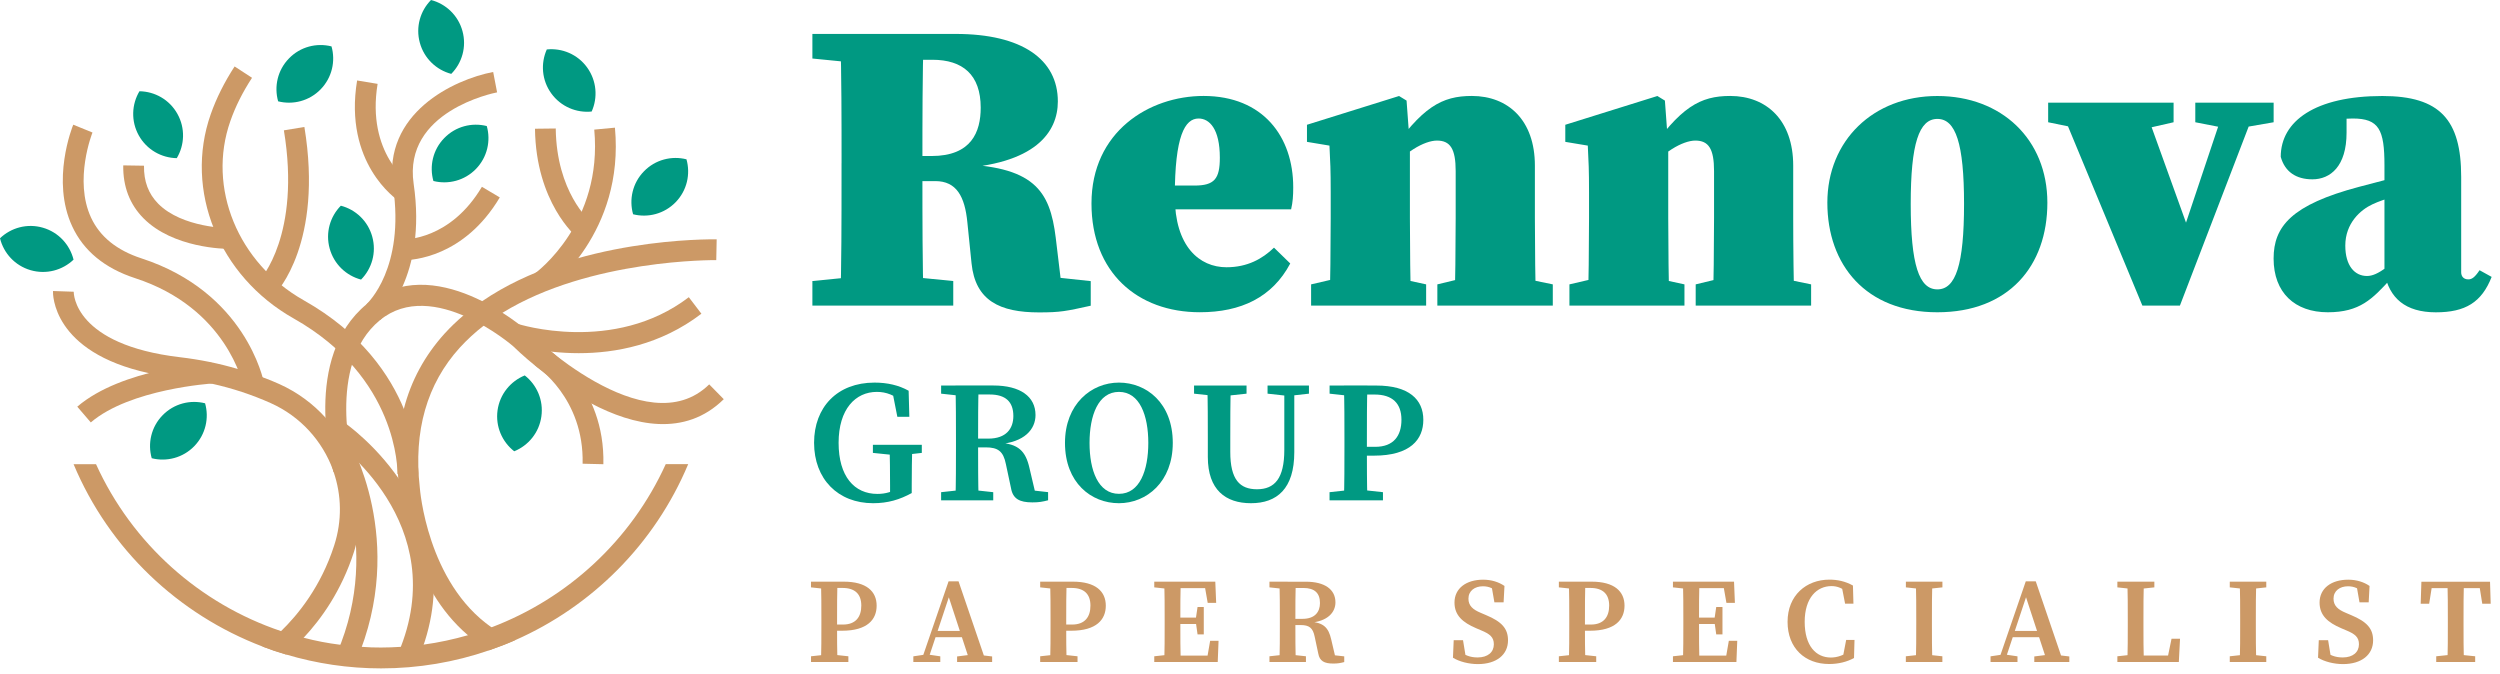 <?xml version="1.0" encoding="UTF-8"?>
<svg xmlns="http://www.w3.org/2000/svg" width="152" height="41" viewBox="0 0 152 41" fill="none">
  <path d="M49.393 3.558V2.063H53.674V3.937H53.217L49.393 3.558ZM54.131 16.708L57.958 17.087V18.582H49.393V17.087L53.22 16.708H54.131ZM51.167 9.917C51.167 7.308 51.167 4.673 51.092 2.063H56.158C56.083 4.622 56.083 7.257 56.083 9.917V10.703C56.083 13.338 56.083 15.973 56.158 18.582H51.089C51.165 16.023 51.165 13.388 51.165 10.728V9.917H51.167ZM53.724 9.486H56.638C59.069 9.486 59.627 8.015 59.627 6.547C59.627 4.545 58.537 3.634 56.688 3.634H53.674V2.063H58.108C62.136 2.063 64.317 3.609 64.317 6.168C64.317 8.018 62.974 10.02 58.033 10.249V9.97C62.871 10.07 63.835 11.566 64.189 14.454L64.645 18.256L62.061 16.635L66.317 17.092V18.587C64.821 18.916 64.492 18.994 63.175 18.994C60.793 18.994 59.298 18.284 59.069 16.005L58.816 13.521C58.663 11.95 58.158 11.011 56.866 11.011H53.724V9.486Z" fill="#009982"></path>
  <path d="M78.628 11.385C78.628 11.917 78.603 12.271 78.5 12.728H68.365V11.282H72.621C73.838 11.282 74.166 10.876 74.166 9.586C74.166 7.837 73.534 7.205 72.874 7.205C72.038 7.205 71.428 8.269 71.428 11.942C71.428 14.984 72.924 16.249 74.57 16.249C75.838 16.249 76.749 15.742 77.459 15.057L78.447 16.02C77.358 18.073 75.459 18.984 72.949 18.984C69.147 18.984 66.362 16.552 66.362 12.371C66.362 8.013 69.858 5.834 73.178 5.834C76.804 5.837 78.628 8.321 78.628 11.385Z" fill="#009982"></path>
  <path d="M80.831 18.582C80.882 17.443 80.907 14.833 80.907 13.262V11.691C80.907 10.299 80.882 9.867 80.831 8.853L79.464 8.625V7.586L85.062 5.837L85.519 6.116L85.722 8.878V13.262C85.722 14.833 85.747 17.443 85.798 18.582H80.831ZM86.709 17.29V18.582H79.715V17.29L81.893 16.783H84.375L86.709 17.29ZM93.321 10.068V13.26C93.321 14.881 93.346 17.441 93.396 18.58H88.43C88.48 17.441 88.505 14.881 88.505 13.26V10.397C88.505 9.054 88.177 8.547 87.366 8.547C86.606 8.547 85.313 9.282 84.478 10.447H83.489V8.622H85.363L84.45 9.433C86.453 6.494 87.667 5.834 89.491 5.834C91.7 5.837 93.321 7.308 93.321 10.068ZM91.953 16.783L94.41 17.29V18.582H87.391V17.29L89.494 16.783H91.953Z" fill="#009982"></path>
  <path d="M96.538 18.582C96.588 17.443 96.613 14.833 96.613 13.262V11.691C96.613 10.299 96.588 9.867 96.538 8.853L95.17 8.625V7.586L100.769 5.837L101.226 6.116L101.429 8.878V13.262C101.429 14.833 101.454 17.443 101.504 18.582H96.538ZM102.415 17.29V18.582H95.421V17.29L97.599 16.783H100.081L102.415 17.29ZM109.027 10.068V13.26C109.027 14.881 109.052 17.441 109.103 18.58H104.139C104.189 17.441 104.214 14.881 104.214 13.26V10.397C104.214 9.054 103.886 8.547 103.075 8.547C102.315 8.547 101.022 9.282 100.187 10.447H99.198V8.622H101.072L100.159 9.433C102.162 6.494 103.376 5.834 105.2 5.834C107.406 5.837 109.027 7.308 109.027 10.068ZM107.66 16.783L110.116 17.29V18.582H103.098V17.29L105.2 16.783H107.66Z" fill="#009982"></path>
  <path d="M111.103 12.324C111.103 8.55 113.891 5.837 117.79 5.837C121.692 5.837 124.48 8.472 124.48 12.324C124.48 16.176 122.124 18.986 117.79 18.986C113.434 18.986 111.103 16.098 111.103 12.324ZM119.414 12.399C119.414 8.725 118.907 7.23 117.793 7.23C116.679 7.23 116.172 8.725 116.172 12.399C116.172 16.098 116.679 17.594 117.793 17.594C118.907 17.594 119.414 16.098 119.414 12.399Z" fill="#009982"></path>
  <path d="M126.759 7.89L124.528 7.433V6.243H132.154V7.433L130.152 7.89H126.759ZM130.282 6.243L133.349 14.755L131.399 18.05L135.351 6.243H137.276L132.538 18.582H130.257L125.138 6.243H130.282ZM135.424 7.814L133.474 7.433V6.243H138.237V7.433L136.034 7.814H135.424Z" fill="#009982"></path>
  <path d="M143.429 11.36C144.468 11.082 146.343 10.6 147.51 10.296V11.41C146.292 11.739 144.975 12.07 144.24 12.424C143.53 12.753 142.594 13.563 142.594 14.931C142.594 16.173 143.176 16.78 143.911 16.78C144.24 16.78 144.596 16.628 145.103 16.248L146.32 15.338L146.548 15.641L145.356 16.959C144.242 18.176 143.482 18.986 141.53 18.986C139.527 18.986 138.235 17.794 138.235 15.719C138.235 13.767 139.324 12.449 143.429 11.36ZM144.975 16.605V10.043C144.975 7.89 144.646 7.205 143.05 7.205C142.418 7.205 141.808 7.28 140.644 7.533L142.671 6.469V8.065C142.671 10.118 141.683 10.903 140.594 10.903C139.605 10.903 138.922 10.447 138.669 9.536C138.669 7.358 140.772 5.837 144.852 5.837C148.348 5.837 149.64 7.282 149.64 10.753V16.555C149.64 16.808 149.793 16.986 150.072 16.986C150.275 16.986 150.453 16.886 150.757 16.429L151.492 16.836C150.885 18.382 149.896 18.989 148.097 18.989C146.242 18.986 145.279 18.126 144.975 16.605Z" fill="#009982"></path>
  <path d="M49.308 35.712V35.365H50.417V35.822H50.322L49.308 35.712ZM50.568 39.792L51.581 39.902V40.249H49.31V39.902L50.324 39.792H50.568ZM49.94 37.649C49.94 36.891 49.94 36.126 49.918 35.368H50.916C50.894 36.111 50.894 36.879 50.894 37.649V38.098C50.894 38.773 50.894 39.493 50.916 40.251H49.918C49.94 39.508 49.94 38.743 49.94 37.97V37.649ZM51.195 38.349H50.417V37.973H51.253C52.028 37.973 52.367 37.508 52.367 36.821C52.367 36.126 51.988 35.747 51.225 35.747H50.417V35.365H51.3C52.681 35.365 53.3 35.955 53.3 36.826C53.3 37.659 52.746 38.349 51.195 38.349Z" fill="#CC9966"></path>
  <path d="M55.531 39.905L56.279 39.794H56.417L57.17 39.905V40.251H55.531V39.905ZM57.674 35.343H58.279L59.953 40.249H58.977L57.609 36.071L57.833 35.882L56.38 40.249H55.988L57.674 35.343ZM56.849 38.359H58.836L58.979 38.743H56.728L56.849 38.359ZM58.191 39.912L59.07 39.802H59.393L60.322 39.912V40.251H58.191V39.912Z" fill="#CC9966"></path>
  <path d="M63.243 35.712V35.365H64.352V35.822H64.257L63.243 35.712ZM64.5 39.792L65.514 39.902V40.249H63.243V39.902L64.257 39.792H64.5ZM63.873 37.649C63.873 36.891 63.873 36.126 63.85 35.368H64.849C64.826 36.111 64.826 36.879 64.826 37.649V38.098C64.826 38.773 64.826 39.493 64.849 40.251H63.85C63.873 39.508 63.873 38.743 63.873 37.97V37.649ZM65.127 38.349H64.35V37.973H65.185C65.961 37.973 66.299 37.508 66.299 36.821C66.299 36.126 65.921 35.747 65.158 35.747H64.35V35.365H65.233C66.613 35.365 67.233 35.955 67.233 36.826C67.233 37.659 66.678 38.349 65.127 38.349Z" fill="#CC9966"></path>
  <path d="M70.179 35.712V35.365H71.288V35.822H71.193L70.179 35.712ZM71.288 39.792V40.249H70.179V39.902L71.193 39.792H71.288ZM70.811 37.649C70.811 36.891 70.811 36.126 70.789 35.368H71.787C71.765 36.111 71.765 36.879 71.765 37.649V37.91C71.765 38.728 71.765 39.493 71.787 40.251H70.789C70.811 39.508 70.811 38.743 70.811 37.97V37.649ZM73.203 35.365L73.637 35.757H71.288V35.365H73.89L73.943 36.655H73.428L73.203 35.365ZM72.929 37.938H71.288V37.551H72.929V37.938ZM74.088 38.961L74.038 40.251H71.29V39.862H73.787L73.353 40.251L73.577 38.961H74.088ZM72.701 37.649L72.811 36.906H73.19V38.57H72.811L72.701 37.789V37.649Z" fill="#CC9966"></path>
  <path d="M77.183 35.712V35.365H78.292V35.822H78.197L77.183 35.712ZM78.387 39.792L79.401 39.902V40.249H77.183V39.902L78.197 39.792H78.387ZM77.815 37.649C77.815 36.891 77.815 36.126 77.793 35.368H78.781C78.759 36.126 78.759 36.864 78.759 37.697V37.92C78.759 38.728 78.759 39.493 78.781 40.251H77.793C77.815 39.508 77.815 38.743 77.815 37.97V37.649ZM78.297 37.626H79.19C79.953 37.626 80.254 37.2 80.254 36.665C80.254 36.06 79.928 35.749 79.245 35.749H78.289V35.368H79.401C80.543 35.368 81.195 35.835 81.195 36.625C81.195 37.217 80.739 37.789 79.602 37.867L79.617 37.8C80.468 37.842 80.776 38.156 80.939 38.884L81.215 40.063L80.796 39.802L81.73 39.907V40.254C81.486 40.316 81.341 40.344 81.06 40.344C80.518 40.344 80.232 40.194 80.151 39.737L79.933 38.713C79.823 38.168 79.597 38.003 79.072 38.003H78.294V37.626H78.297Z" fill="#CC9966"></path>
  <path d="M90.826 39.172C90.826 38.741 90.588 38.545 90.046 38.322L89.75 38.196C88.939 37.85 88.433 37.418 88.433 36.635C88.433 35.769 89.148 35.245 90.174 35.245C90.683 35.245 91.133 35.391 91.472 35.626L91.419 36.62H90.859L90.666 35.508L91.198 35.734V36.103C90.822 35.785 90.546 35.646 90.162 35.646C89.665 35.646 89.281 35.922 89.281 36.399C89.281 36.826 89.547 37.062 90.034 37.263L90.35 37.398C91.306 37.797 91.687 38.214 91.687 38.934C91.687 39.802 90.992 40.377 89.855 40.377C89.303 40.377 88.721 40.226 88.34 39.99L88.385 38.926H88.952L89.143 40.091L88.618 39.897V39.544C89.08 39.835 89.359 39.973 89.845 39.973C90.455 39.97 90.826 39.657 90.826 39.172Z" fill="#CC9966"></path>
  <path d="M94.779 35.712V35.365H95.888V35.822H95.793L94.779 35.712ZM96.036 39.792L97.05 39.902V40.249H94.779V39.902L95.793 39.792H96.036ZM95.411 37.649C95.411 36.891 95.411 36.126 95.389 35.368H96.387C96.365 36.111 96.365 36.879 96.365 37.649V38.098C96.365 38.773 96.365 39.493 96.387 40.251H95.389C95.411 39.508 95.411 38.743 95.411 37.97V37.649ZM96.666 38.349H95.888V37.973H96.724C97.499 37.973 97.838 37.508 97.838 36.821C97.838 36.126 97.459 35.747 96.696 35.747H95.888V35.365H96.771C98.151 35.365 98.771 35.955 98.771 36.826C98.769 37.659 98.217 38.349 96.666 38.349Z" fill="#CC9966"></path>
  <path d="M101.715 35.712V35.365H102.824V35.822H102.729L101.715 35.712ZM102.824 39.792V40.249H101.715V39.902L102.729 39.792H102.824ZM102.347 37.649C102.347 36.891 102.347 36.126 102.325 35.368H103.323C103.301 36.111 103.301 36.879 103.301 37.649V37.91C103.301 38.728 103.301 39.493 103.323 40.251H102.325C102.347 39.508 102.347 38.743 102.347 37.97V37.649ZM104.741 35.365L105.175 35.757H102.827V35.365H105.429L105.482 36.655H104.967L104.741 35.365ZM104.468 37.938H102.827V37.551H104.468V37.938ZM105.625 38.961L105.574 40.251H102.827V39.862H105.323L104.889 40.251L105.113 38.961H105.625ZM104.237 37.649L104.347 36.906H104.726V38.57H104.347L104.237 37.789V37.649Z" fill="#CC9966"></path>
  <path d="M112.505 39.533V39.925L112.031 40.03L112.247 38.909H112.754L112.724 40.008C112.295 40.241 111.783 40.372 111.208 40.372C109.755 40.372 108.684 39.418 108.684 37.807C108.684 36.196 109.82 35.242 111.228 35.242C111.707 35.242 112.192 35.338 112.659 35.601L112.689 36.705H112.182L111.963 35.579L112.438 35.687V36.113C112.054 35.762 111.7 35.634 111.359 35.634C110.47 35.634 109.725 36.339 109.725 37.809C109.725 39.278 110.418 39.978 111.316 39.978C111.707 39.978 112.122 39.84 112.505 39.533Z" fill="#CC9966"></path>
  <path d="M115.878 35.712V35.365H118.099V35.712L117.075 35.822H116.892L115.878 35.712ZM117.072 39.792L118.096 39.902V40.249H115.875V39.902L116.889 39.792H117.072ZM116.508 37.649C116.508 36.891 116.508 36.126 116.485 35.368H117.484C117.461 36.111 117.461 36.879 117.461 37.649V37.965C117.461 38.725 117.461 39.491 117.484 40.249H116.485C116.508 39.506 116.508 38.74 116.508 37.968V37.649Z" fill="#CC9966"></path>
  <path d="M121.025 39.905L121.773 39.794H121.911L122.663 39.905V40.251H121.025V39.905ZM123.168 35.343H123.773L125.446 40.249H124.47L123.103 36.071L123.326 35.882L121.873 40.249H121.482L123.168 35.343ZM122.342 38.359H124.33L124.473 38.743H122.222L122.342 38.359ZM123.685 39.912L124.563 39.802H124.887L125.815 39.912V40.251H123.685V39.912Z" fill="#CC9966"></path>
  <path d="M128.736 35.712V35.365H130.985V35.712L129.961 35.822H129.75L128.736 35.712ZM129.845 39.792V40.249H128.736V39.902L129.75 39.792H129.845ZM129.346 35.365H130.345C130.322 36.118 130.322 36.884 130.322 37.646V38.096C130.322 38.733 130.322 39.498 130.345 40.246H129.346C129.369 39.493 129.369 38.728 129.369 38.043V37.646C129.369 36.881 129.369 36.116 129.346 35.365ZM132.546 38.836L132.473 40.249H129.845V39.855H132.222L131.738 40.249L132.029 38.836H132.546Z" fill="#CC9966"></path>
  <path d="M135.57 35.712V35.365H137.79V35.712L136.767 35.822H136.583L135.57 35.712ZM136.767 39.792L137.79 39.902V40.249H135.57V39.902L136.583 39.792H136.767ZM136.202 37.649C136.202 36.891 136.202 36.126 136.179 35.368H137.178C137.155 36.111 137.155 36.879 137.155 37.649V37.965C137.155 38.725 137.155 39.491 137.178 40.249H136.179C136.202 39.506 136.202 38.74 136.202 37.968V37.649Z" fill="#CC9966"></path>
  <path d="M143.424 39.172C143.424 38.741 143.186 38.545 142.644 38.322L142.347 38.196C141.537 37.85 141.03 37.418 141.03 36.635C141.03 35.769 141.745 35.245 142.772 35.245C143.281 35.245 143.73 35.391 144.069 35.626L144.016 36.62H143.457L143.263 35.508L143.795 35.734V36.103C143.419 35.785 143.143 35.646 142.759 35.646C142.262 35.646 141.878 35.922 141.878 36.399C141.878 36.826 142.144 37.062 142.631 37.263L142.947 37.398C143.903 37.797 144.285 38.214 144.285 38.934C144.285 39.802 143.59 40.377 142.453 40.377C141.901 40.377 141.319 40.226 140.937 39.99L140.982 38.926H141.549L141.74 40.091L141.216 39.897V39.544C141.677 39.835 141.956 39.973 142.443 39.973C143.053 39.97 143.424 39.657 143.424 39.172Z" fill="#CC9966"></path>
  <path d="M147.472 35.759L147.906 35.368L147.693 36.708H147.178L147.221 35.368H151.394L151.434 36.708H150.922L150.709 35.368L151.14 35.759H147.472ZM149.419 39.792L150.491 39.902V40.249H148.122V39.902L149.183 39.792H149.419ZM148.829 37.649C148.829 36.891 148.829 36.126 148.807 35.368H149.805C149.783 36.111 149.783 36.879 149.783 37.649V37.965C149.783 38.725 149.783 39.491 149.805 40.249H148.807C148.829 39.506 148.829 38.74 148.829 37.968V37.649Z" fill="#CC9966"></path>
  <path d="M55.433 29.978C54.703 30.377 53.988 30.595 53.085 30.595C50.949 30.595 49.496 29.127 49.496 26.921C49.496 24.758 50.906 23.262 53.17 23.262C53.95 23.262 54.645 23.421 55.245 23.757L55.288 25.34H54.558L54.241 23.727L54.931 23.907V24.485C54.389 24.02 53.883 23.827 53.315 23.827C52.013 23.827 50.987 24.873 50.987 26.924C50.987 28.969 51.945 30.03 53.343 30.03C53.862 30.03 54.229 29.902 54.756 29.631L54.116 30.218V29.511C54.116 28.685 54.106 27.875 54.086 27.044H55.466C55.446 27.86 55.433 28.683 55.433 29.528V29.978ZM53.072 27.536V27.042H56.046V27.536L54.849 27.672H54.395L53.072 27.536Z" fill="#009982"></path>
  <path d="M57.22 23.935V23.441H58.803V24.093H58.668L57.22 23.935ZM58.942 29.767L60.389 29.925V30.419H57.22V29.925L58.668 29.767H58.942ZM58.123 26.7C58.123 25.616 58.123 24.522 58.091 23.438H59.501C59.468 24.52 59.468 25.573 59.468 26.765V27.084C59.468 28.238 59.468 29.333 59.501 30.414H58.091C58.123 29.353 58.123 28.259 58.123 27.154V26.7ZM58.814 26.668H60.091C61.18 26.668 61.612 26.058 61.612 25.295C61.612 24.432 61.145 23.985 60.171 23.985H58.806V23.438H60.395C62.026 23.438 62.959 24.105 62.959 25.235C62.959 26.083 62.309 26.901 60.683 27.009L60.703 26.914C61.92 26.976 62.359 27.423 62.593 28.462L62.989 30.146L62.389 29.772L63.724 29.922V30.417C63.376 30.507 63.167 30.545 62.766 30.545C61.99 30.545 61.581 30.329 61.469 29.676L61.157 28.213C61.002 27.436 60.678 27.2 59.928 27.2H58.816V26.668H58.814Z" fill="#009982"></path>
  <path d="M71.305 26.929C71.305 29.295 69.717 30.595 68.031 30.595C66.347 30.595 64.751 29.355 64.751 26.929C64.751 24.562 66.357 23.262 68.031 23.262C69.707 23.262 71.305 24.505 71.305 26.929ZM68.033 30.025C69.3 30.025 69.817 28.59 69.817 26.929C69.817 25.27 69.3 23.827 68.033 23.827C66.766 23.827 66.244 25.27 66.244 26.929C66.242 28.592 66.766 30.025 68.033 30.025Z" fill="#009982"></path>
  <path d="M72.598 23.935V23.441H75.79V23.935L74.322 24.093H74.066L72.598 23.935ZM76.425 29.747C77.499 29.747 78.086 29.089 78.086 27.358V23.441H78.693V27.493C78.693 29.714 77.639 30.595 76.058 30.595C74.518 30.595 73.436 29.784 73.436 27.787V26.648C73.436 25.586 73.436 24.51 73.406 23.441H74.834C74.801 24.487 74.801 25.566 74.801 26.648V27.468C74.799 29.175 75.388 29.747 76.425 29.747ZM78.204 24.06L77.067 23.935V23.441H79.584V23.935L78.465 24.06H78.204Z" fill="#009982"></path>
  <path d="M80.839 23.935V23.441H82.422V24.093H82.287L80.839 23.935ZM82.636 29.767L84.084 29.925V30.419H80.836V29.925L82.284 29.767H82.636ZM81.742 26.7C81.742 25.616 81.742 24.522 81.71 23.438H83.138C83.107 24.5 83.107 25.594 83.107 26.7V27.343C83.107 28.306 83.107 29.335 83.138 30.419H81.71C81.742 29.358 81.742 28.264 81.742 27.16V26.7ZM83.534 27.704H82.422V27.167H83.617C84.726 27.167 85.208 26.502 85.208 25.523C85.208 24.53 84.666 23.988 83.577 23.988H82.422V23.441H83.682C85.657 23.441 86.538 24.284 86.538 25.526C86.54 26.715 85.75 27.704 83.534 27.704Z" fill="#009982"></path>
  <path d="M43.574 14.552L43.549 15.815C43.456 15.815 35.87 15.739 30.557 19.014C30.161 19.257 29.782 19.518 29.413 19.797C28.891 20.201 28.402 20.648 27.958 21.134C25.953 23.34 25.137 26.203 25.523 29.639C25.531 29.732 25.96 35.406 29.885 38.143C30.314 38.447 30.786 38.708 31.308 38.926C30.793 39.155 30.264 39.355 29.724 39.541C29.26 39.273 28.841 38.959 28.452 38.623C27.594 37.89 26.904 37.032 26.364 36.138C24.52 33.132 24.276 29.807 24.269 29.747C24.244 29.511 24.219 29.275 24.211 29.039C24.203 28.971 24.194 28.896 24.194 28.821C24.108 27.416 24.236 26.086 24.555 24.856C24.991 23.147 25.827 21.614 27.029 20.284C27.39 19.887 27.769 19.526 28.174 19.18C28.535 18.869 28.924 18.582 29.318 18.311C34.944 14.452 43.18 14.545 43.574 14.552Z" fill="#CC9966"></path>
  <path d="M21.641 33.127C21.608 33.27 21.566 33.406 21.523 33.549C20.758 35.933 19.518 37.649 18.459 38.778C18.073 39.2 17.709 39.536 17.398 39.797C16.908 39.654 16.429 39.493 15.95 39.308C16.168 39.165 16.582 38.853 17.079 38.374H17.086C18.113 37.38 19.511 35.672 20.319 33.162C20.808 31.654 20.765 30.098 20.286 28.7H20.278C20.271 28.683 20.261 28.643 20.246 28.575C19.606 26.823 18.283 25.325 16.456 24.507C15.327 24.003 14.133 23.606 12.878 23.328C12.878 23.328 12.871 23.32 12.871 23.328C12.198 23.177 11.498 23.059 10.79 22.974C10.158 22.899 9.586 22.806 9.056 22.688C3.154 21.408 3.212 17.855 3.222 17.694L4.484 17.737C4.477 17.862 4.527 20.961 10.943 21.719C12.155 21.862 13.327 22.098 14.454 22.434C14.969 22.577 15.473 22.745 15.97 22.939C16.316 23.064 16.652 23.2 16.981 23.35C18.085 23.847 19.036 24.555 19.802 25.405C20.055 25.692 20.291 25.995 20.492 26.314C20.602 26.465 20.695 26.608 20.785 26.768C20.928 27.004 21.054 27.247 21.164 27.501C21.172 27.501 21.172 27.501 21.172 27.518C21.282 27.754 21.383 27.998 21.465 28.251C21.465 28.259 21.465 28.269 21.465 28.269C21.475 28.296 21.48 28.319 21.485 28.334C21.995 29.84 22.08 31.498 21.641 33.127Z" fill="#CC9966"></path>
  <path d="M20.279 28.695C20.198 28.412 18.349 21.732 22.296 18.49C26.339 15.17 31.82 19.915 32.05 20.118C32.148 20.213 39.26 27.162 43.12 23.37L44.005 24.271C39.265 28.936 31.518 21.365 31.19 21.042C31.17 21.024 26.311 16.828 23.099 19.468C19.794 22.183 21.478 28.291 21.496 28.354L20.279 28.695Z" fill="#CC9966"></path>
  <path d="M25.428 28.849L24.166 28.823C24.171 28.585 24.194 22.936 17.847 19.358C13.303 16.793 11.185 11.574 12.813 6.944C13.155 5.97 13.644 4.994 14.264 4.04L15.323 4.73C14.755 5.599 14.311 6.484 14.005 7.363C12.582 11.413 14.459 15.995 18.47 18.259C25.496 22.221 25.436 28.58 25.428 28.849Z" fill="#CC9966"></path>
  <path d="M23.116 19.448L22.276 18.505L22.695 18.976L22.271 18.507C22.368 18.419 24.622 16.291 23.899 11.35C23.247 6.881 27.593 4.833 29.985 4.376L30.223 5.616C29.99 5.661 24.509 6.778 25.149 11.167C25.977 16.823 23.234 19.343 23.116 19.448Z" fill="#CC9966"></path>
  <path d="M36.685 28.224L35.423 28.194C35.518 24.206 32.658 22.299 32.535 22.221L33.217 21.16C33.363 21.253 36.796 23.508 36.685 28.224Z" fill="#CC9966"></path>
  <path d="M35.192 21.473C32.886 21.473 31.19 20.929 31.057 20.884L31.453 19.684C31.511 19.704 37.318 21.554 41.88 18.07L42.645 19.074C40.156 20.976 37.396 21.473 35.192 21.473Z" fill="#CC9966"></path>
  <path d="M33.247 17.659L32.505 16.637C32.675 16.515 36.655 13.533 36.131 7.88L37.388 7.762C37.98 14.151 33.441 17.518 33.247 17.659Z" fill="#CC9966"></path>
  <path d="M24.537 15.82C24.505 15.82 24.482 15.82 24.472 15.82L24.517 14.557C24.638 14.555 27.376 14.595 29.3 11.358L30.387 12.003C28.209 15.666 25.044 15.82 24.537 15.82Z" fill="#CC9966"></path>
  <path d="M24.234 12.206C24.096 12.116 20.884 9.922 21.712 4.893L22.959 5.099C22.261 9.33 24.904 11.134 24.931 11.152L24.234 12.206Z" fill="#CC9966"></path>
  <path d="M16.715 17.877L15.812 16.996L16.264 17.438L15.809 17.001C15.834 16.976 18.309 14.281 17.26 7.925L18.507 7.719C19.664 14.758 16.836 17.754 16.715 17.877Z" fill="#CC9966"></path>
  <path d="M14.815 23.538C14.775 23.343 13.797 18.728 8.211 16.911C6.366 16.309 5.079 15.25 4.389 13.759C3.096 10.971 4.396 7.719 4.454 7.581L5.623 8.058C5.611 8.085 4.474 10.951 5.538 13.235C6.075 14.392 7.106 15.222 8.602 15.709C14.918 17.764 16.01 23.072 16.055 23.297L14.815 23.538Z" fill="#CC9966"></path>
  <path d="M13.967 15.134C13.664 15.134 10.529 15.089 8.73 13.277C7.889 12.432 7.473 11.345 7.493 10.055L8.755 10.075C8.74 11.027 9.024 11.782 9.621 12.387C11.079 13.857 13.884 13.875 13.972 13.875H13.975L13.985 15.137C13.985 15.134 13.977 15.134 13.967 15.134Z" fill="#CC9966"></path>
  <path d="M5.521 25.684L4.698 24.726C7.406 22.404 12.638 22.068 12.859 22.055L12.934 23.315C12.884 23.318 7.905 23.639 5.521 25.684Z" fill="#CC9966"></path>
  <path d="M35.112 14.454C35.009 14.369 32.582 12.311 32.527 7.827L33.789 7.812C33.837 11.681 35.835 13.413 35.917 13.483L35.112 14.454Z" fill="#CC9966"></path>
  <path d="M21.652 40.204L20.49 39.707C23.371 32.984 20.056 27.282 20.021 27.225L21.105 26.575C21.26 26.831 24.796 32.871 21.652 40.204Z" fill="#CC9966"></path>
  <path d="M25.378 40.204L24.216 39.709C27.591 31.792 20.286 26.778 20.213 26.728L20.916 25.679C20.999 25.734 29.16 31.335 25.378 40.204Z" fill="#CC9966"></path>
  <path d="M41.84 28.226C39.802 33.084 35.98 36.874 31.308 38.929C30.793 39.157 30.264 39.358 29.724 39.544C27.654 40.259 25.438 40.638 23.164 40.638C21.177 40.638 19.24 40.344 17.398 39.795C16.908 39.651 16.429 39.491 15.95 39.305C10.848 37.36 6.645 33.403 4.474 28.224H5.839C8.038 33.064 12.153 36.711 17.079 38.369H17.087C17.541 38.53 17.995 38.663 18.459 38.773C19.192 38.966 19.932 39.109 20.69 39.202C21.119 39.27 21.558 39.313 21.995 39.328C22.381 39.36 22.77 39.37 23.164 39.37C23.568 39.37 23.973 39.353 24.369 39.328C24.833 39.303 25.295 39.252 25.759 39.192C26.678 39.067 27.578 38.871 28.454 38.62C28.934 38.477 29.413 38.316 29.885 38.141C34.525 36.382 38.372 32.846 40.477 28.221H41.84V28.226Z" fill="#CC9966"></path>
  <path d="M19.498 5.428C18.806 6.141 17.812 6.389 16.911 6.161C16.658 5.267 16.873 4.266 17.569 3.553C18.261 2.838 19.255 2.592 20.156 2.821C20.409 3.714 20.191 4.713 19.498 5.428Z" fill="#009982"></path>
  <path d="M11.812 27.127C11.119 27.84 10.126 28.088 9.225 27.86C8.971 26.966 9.187 25.965 9.882 25.252C10.575 24.537 11.569 24.291 12.469 24.52C12.723 25.41 12.505 26.412 11.812 27.127Z" fill="#009982"></path>
  <path d="M28.939 10.271C28.246 10.984 27.252 11.232 26.351 11.004C26.098 10.111 26.314 9.109 27.009 8.397C27.701 7.681 28.695 7.435 29.596 7.664C29.85 8.555 29.631 9.556 28.939 10.271Z" fill="#009982"></path>
  <path d="M33.519 5.681C32.936 4.876 32.866 3.855 33.245 3.006C34.169 2.911 35.117 3.297 35.699 4.105C36.281 4.914 36.354 5.935 35.973 6.781C35.052 6.876 34.103 6.487 33.519 5.681Z" fill="#009982"></path>
  <path d="M41.079 12.294C40.387 13.006 39.393 13.255 38.492 13.027C38.239 12.133 38.454 11.132 39.15 10.419C39.842 9.704 40.836 9.458 41.737 9.686C41.99 10.58 41.774 11.579 41.079 12.294Z" fill="#009982"></path>
  <path d="M32.916 25.318C32.781 26.304 32.123 27.089 31.265 27.438C30.532 26.869 30.116 25.933 30.251 24.949C30.387 23.963 31.044 23.177 31.905 22.826C32.638 23.398 33.054 24.331 32.916 25.318Z" fill="#009982"></path>
  <path d="M20.043 15.107C19.779 14.148 20.07 13.167 20.723 12.507C21.621 12.74 22.374 13.435 22.635 14.397C22.898 15.358 22.607 16.339 21.952 16.999C21.056 16.763 20.306 16.068 20.043 15.107Z" fill="#009982"></path>
  <path d="M25.526 2.6C25.262 1.641 25.553 0.66 26.206 6.10352e-05C27.104 0.233 27.857 0.929 28.118 1.89C28.382 2.851 28.091 3.832 27.436 4.492C26.54 4.256 25.789 3.561 25.526 2.6Z" fill="#009982"></path>
  <path d="M8.439 8.236C7.955 7.368 8.003 6.344 8.479 5.548C9.408 5.561 10.304 6.055 10.788 6.926C11.272 7.794 11.225 8.818 10.748 9.616C9.819 9.601 8.924 9.104 8.439 8.236Z" fill="#009982"></path>
  <path d="M1.859 16.427C0.903 16.148 0.221 15.388 0 14.487C0.67 13.845 1.656 13.566 2.61 13.845C3.566 14.123 4.248 14.883 4.472 15.787C3.802 16.427 2.816 16.705 1.859 16.427Z" fill="#009982"></path>
</svg>
